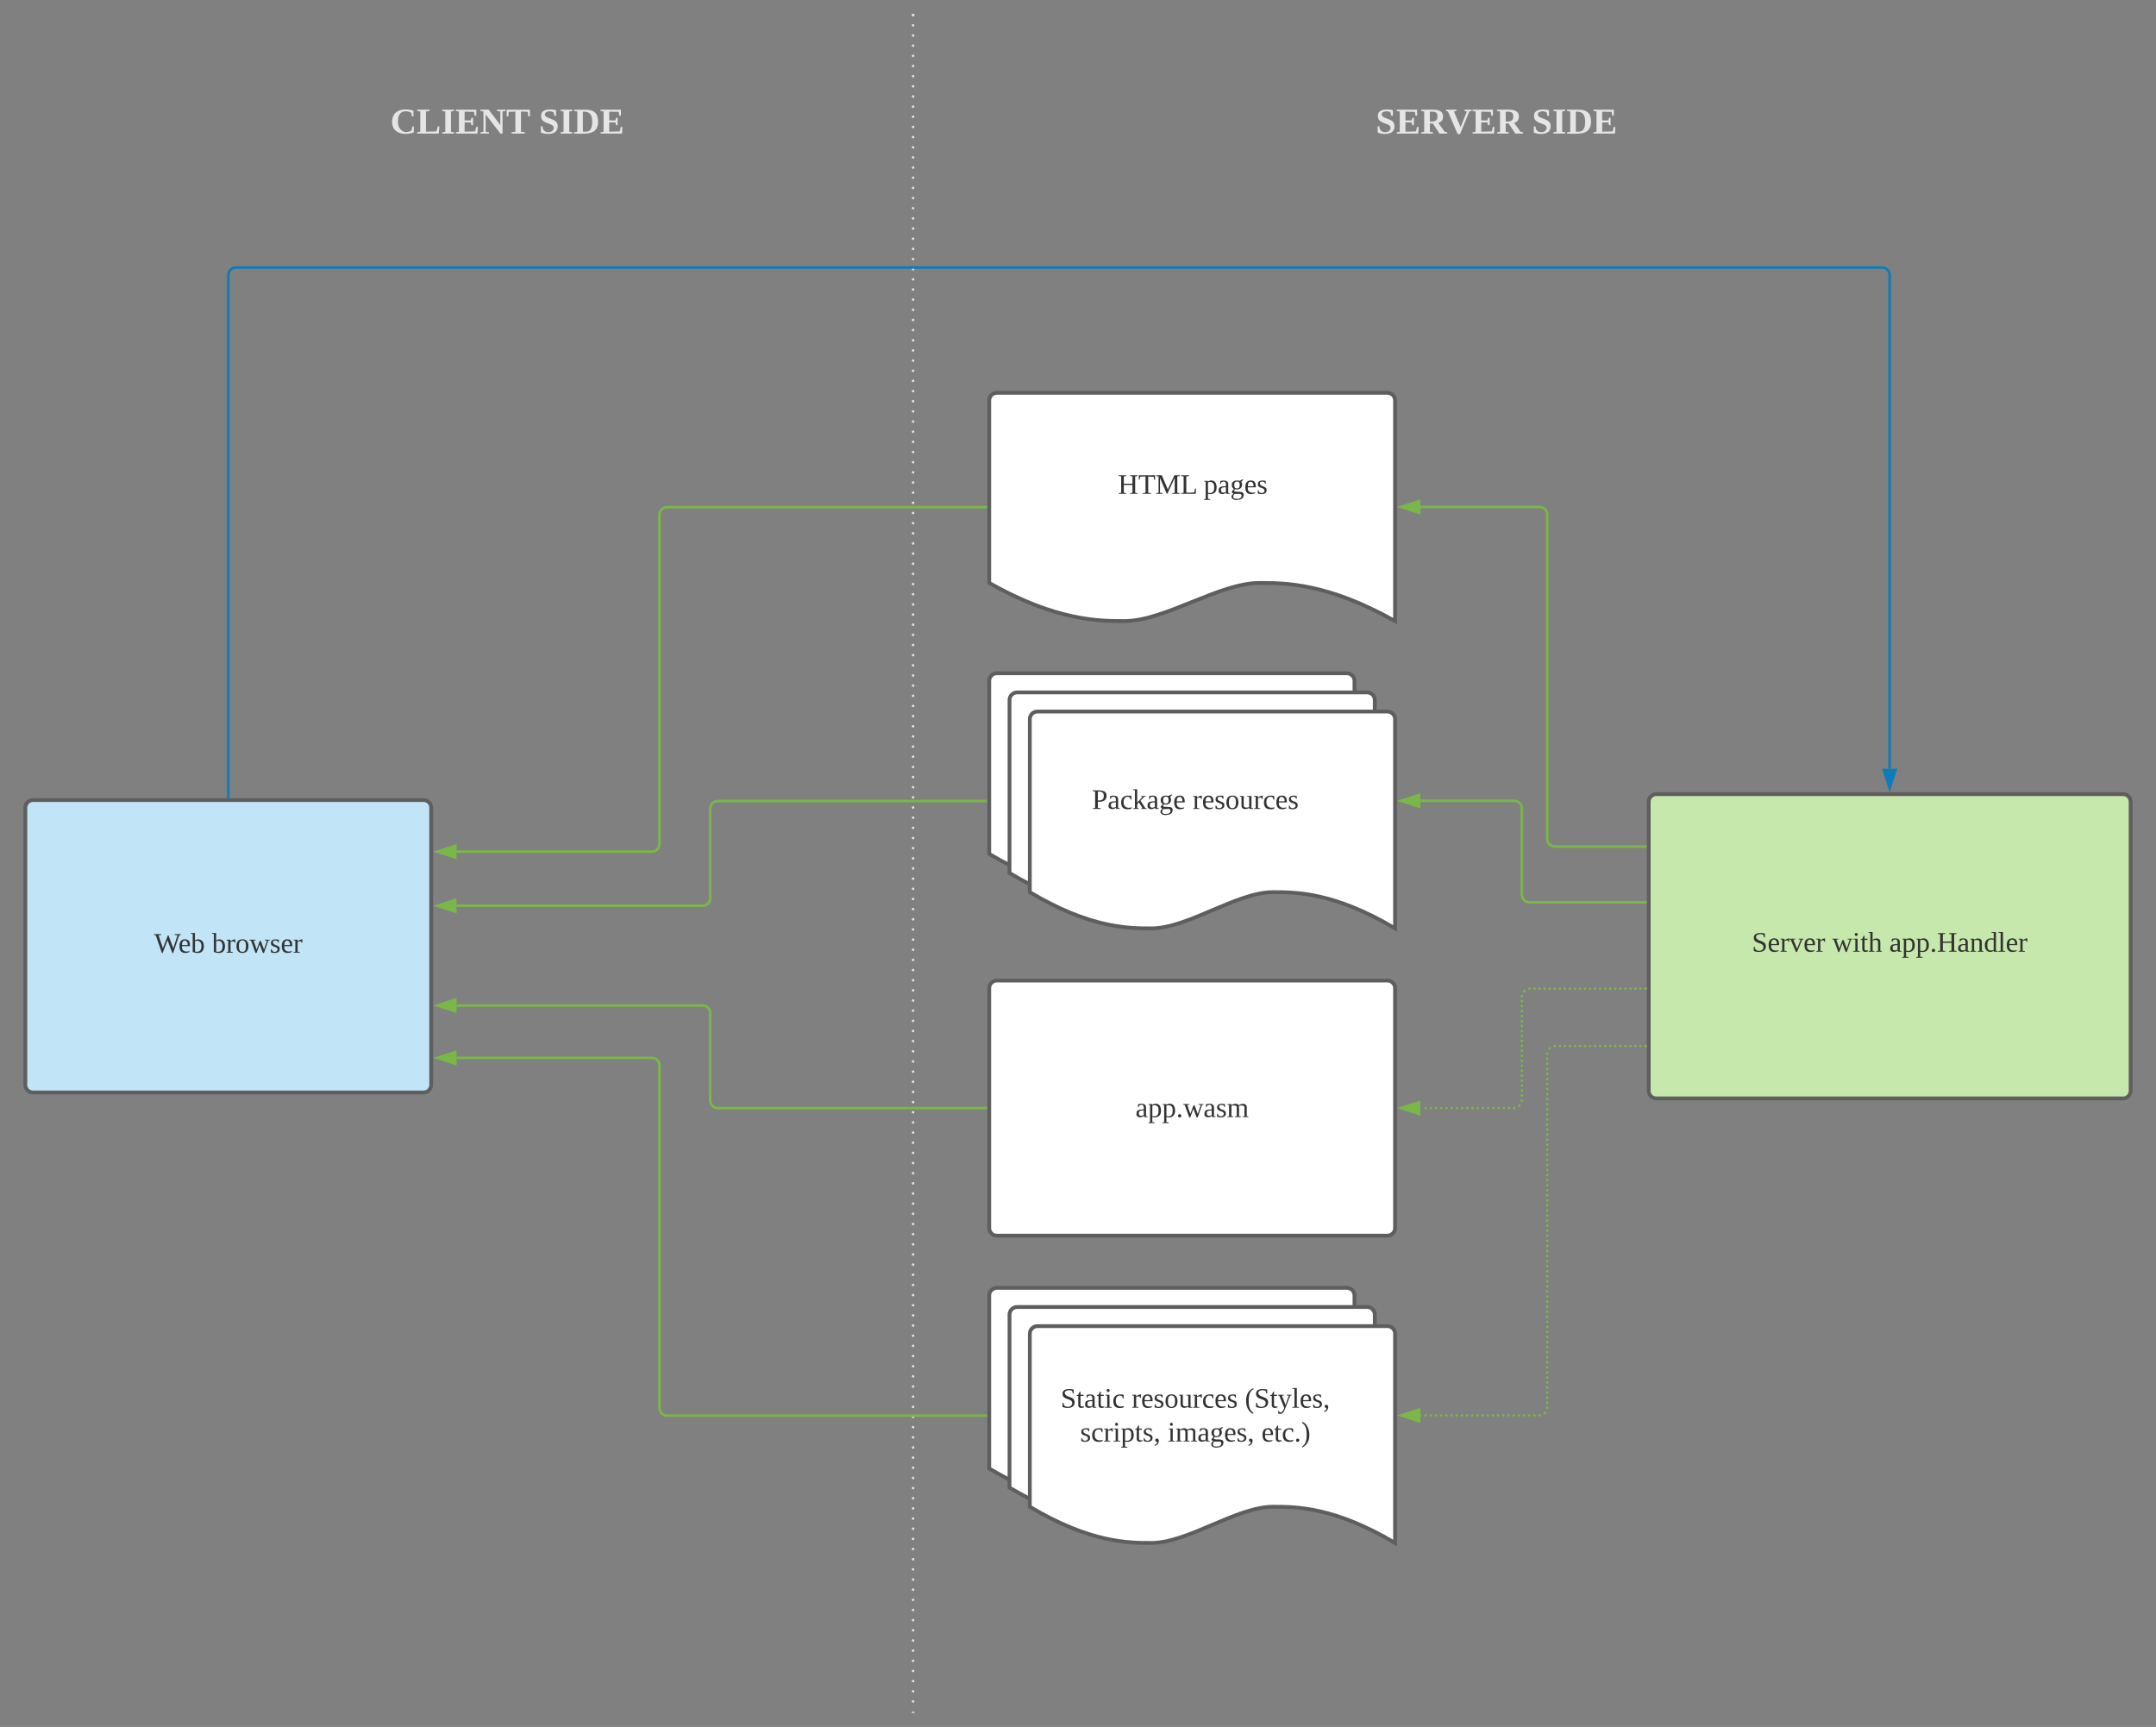 <svg xmlns="http://www.w3.org/2000/svg" xmlns:xlink="http://www.w3.org/1999/xlink" xmlns:lucid="lucid" width="1700" height="1362"><rect width="100%" height="100%" fill="#808080" stroke="none"/><g transform="translate(20 -249)" lucid:page-tab-id="0_0"><path d="M260 326c0-3.3 2.7-6 6-6h228c3.3 0 6 2.7 6 6v48c0 3.3-2.7 6-6 6H266c-3.3 0-6-2.7-6-6z" stroke="#000" stroke-opacity="0" stroke-width="3" fill="#fff" fill-opacity="0"/><use xlink:href="#a" transform="matrix(1,0,0,1,265,325) translate(22.716 29.361)"/><use xlink:href="#b" transform="matrix(1,0,0,1,265,325) translate(139.957 29.361)"/><path d="M1040 326c0-3.3 2.7-6 6-6h228c3.3 0 6 2.7 6 6v48c0 3.3-2.7 6-6 6h-228c-3.3 0-6-2.7-6-6z" stroke="#000" stroke-opacity="0" stroke-width="3" fill="#fff" fill-opacity="0"/><use xlink:href="#c" transform="matrix(1,0,0,1,1045,325) translate(19.787 29.361)"/><use xlink:href="#b" transform="matrix(1,0,0,1,1045,325) translate(142.886 29.361)"/><path d="M760 1028.35c0-3.3 2.7-6 6-6h308c3.3 0 6 2.7 6 6v189.18c0 3.3-2.7 6-6 6H766c-3.3 0-6-2.7-6-6z" stroke="#5e5e5e" stroke-width="3" fill="#fff"/><use xlink:href="#d" transform="matrix(1,0,0,1,772,1034.353) translate(103.34 95.653)"/><path d="M760 786c0-3.3 2.7-6 6-6h276c3.3 0 6 2.7 6 6v165c-48.1-28.56-78.05-28.56-96.2-28.56-28.8 0-67.1 28.56-95.9 28.56-17.85 0-48.1 0-95.9-28.56z" stroke="#5e5e5e" stroke-width="3" fill="#fff"/><path d="M776 801.1c0-3.33 2.7-6 6-6h276c3.3 0 6 2.67 6 6v165c-48.1-28.57-78.05-28.57-96.2-28.57-28.8 0-67.1 28.56-95.9 28.56-17.85 0-48.1 0-95.9-28.57z" stroke="#5e5e5e" stroke-width="3" fill="#fff"/><path d="M792 816.18c0-3.32 2.7-6 6-6h276c3.3 0 6 2.68 6 6v165c-48.1-28.56-78.05-28.56-96.2-28.56-28.8 0-67.1 28.56-95.9 28.56-17.85 0-48.1 0-95.9-28.56z" stroke="#5e5e5e" stroke-width="3" fill="#fff"/><use xlink:href="#e" transform="matrix(1,0,0,1,797,815.176) translate(43.988 71.809)"/><use xlink:href="#f" transform="matrix(1,0,0,1,797,815.176) translate(123.37 71.809)"/><path d="M0 886c0-3.3 2.7-6 6-6h308c3.3 0 6 2.7 6 6v218.6c0 3.3-2.7 6-6 6H6c-3.3 0-6-2.7-6-6z" stroke="#5e5e5e" stroke-width="3" fill="#c1e4f7"/><use xlink:href="#g" transform="matrix(1,0,0,1,12,892) translate(89.512 108.34)"/><use xlink:href="#h" transform="matrix(1,0,0,1,12,892) translate(135.13 108.34)"/><path d="M1280 881.3c0-3.32 2.7-6 6-6h368c3.3 0 6 2.68 6 6v228c0 3.3-2.7 6-6 6h-368c-3.3 0-6-2.7-6-6z" stroke="#5e5e5e" stroke-width="3" fill="#c7e8ac"/><use xlink:href="#i" transform="matrix(1,0,0,1,1292,887.294) translate(69.358 112.278)"/><use xlink:href="#j" transform="matrix(1,0,0,1,1292,887.294) translate(132.691 112.278)"/><use xlink:href="#k" transform="matrix(1,0,0,1,1292,887.294) translate(177.691 112.278)"/><path d="M701 261c0 .55-.45 1-1 1s-1-.45-1-1 .45-1 1-1 1 .45 1 1zm0 8c0 .56-.45 1-1 1s-1-.44-1-1c0-.54.45-1 1-1s1 .46 1 1zm0 8.02c0 .56-.45 1-1 1s-1-.44-1-1c0-.55.45-1 1-1s1 .45 1 1zm0 8.02c0 .55-.45 1-1 1s-1-.45-1-1c0-.56.45-1 1-1s1 .44 1 1zm0 8c0 .56-.45 1-1 1s-1-.44-1-1c0-.54.45-1 1-1s1 .46 1 1zm0 8.02c0 .55-.45 1-1 1s-1-.45-1-1 .45-1 1-1 1 .45 1 1zm0 8c0 .56-.45 1-1 1s-1-.44-1-1c0-.54.45-1 1-1s1 .46 1 1zm0 8.02c0 .56-.45 1-1 1s-1-.44-1-1c0-.55.45-1 1-1s1 .45 1 1zm0 8.02c0 .55-.45 1-1 1s-1-.45-1-1c0-.56.45-1 1-1s1 .44 1 1zm0 8c0 .56-.45 1-1 1s-1-.44-1-1c0-.54.45-1 1-1s1 .46 1 1zm0 8.02c0 .55-.45 1-1 1s-1-.45-1-1 .45-1 1-1 1 .45 1 1zm0 8c0 .56-.45 1-1 1s-1-.44-1-1c0-.54.45-1 1-1s1 .46 1 1zm0 8.02c0 .56-.45 1-1 1s-1-.44-1-1c0-.55.45-1 1-1s1 .45 1 1zm0 8.02c0 .55-.45 1-1 1s-1-.45-1-1c0-.56.45-1 1-1s1 .44 1 1zm0 8c0 .56-.45 1-1 1s-1-.44-1-1c0-.54.45-1 1-1s1 .46 1 1zm0 8.02c0 .55-.45 1-1 1s-1-.45-1-1 .45-1 1-1 1 .45 1 1zm0 8c0 .56-.45 1-1 1s-1-.44-1-1c0-.54.45-1 1-1s1 .46 1 1zm0 8.02c0 .56-.45 1-1 1s-1-.44-1-1c0-.55.45-1 1-1s1 .45 1 1zm0 8.02c0 .55-.45 1-1 1s-1-.45-1-1c0-.56.45-1 1-1s1 .44 1 1zm0 8c0 .56-.45 1-1 1s-1-.44-1-1c0-.54.45-1 1-1s1 .46 1 1zm0 8.02c0 .55-.45 1-1 1s-1-.45-1-1 .45-1 1-1 1 .45 1 1zm0 8c0 .56-.45 1-1 1s-1-.44-1-1c0-.54.45-1 1-1s1 .46 1 1zm0 8.02c0 .56-.45 1-1 1s-1-.44-1-1c0-.55.45-1 1-1s1 .45 1 1zm0 8.02c0 .55-.45 1-1 1s-1-.45-1-1c0-.56.45-1 1-1s1 .44 1 1zm0 8c0 .56-.45 1-1 1s-1-.44-1-1c0-.54.45-1 1-1s1 .46 1 1zm0 8.02c0 .55-.45 1-1 1s-1-.45-1-1 .45-1 1-1 1 .45 1 1zm0 8c0 .56-.45 1-1 1s-1-.44-1-1c0-.54.45-1 1-1s1 .46 1 1zm0 8.02c0 .56-.45 1-1 1s-1-.44-1-1c0-.55.45-1 1-1s1 .45 1 1zm0 8.02c0 .55-.45 1-1 1s-1-.45-1-1c0-.56.45-1 1-1s1 .44 1 1zm0 8c0 .56-.45 1-1 1s-1-.44-1-1c0-.54.45-1 1-1s1 .46 1 1zm0 8.02c0 .55-.45 1-1 1s-1-.45-1-1 .45-1 1-1 1 .45 1 1zm0 8c0 .56-.45 1-1 1s-1-.44-1-1c0-.54.45-1 1-1s1 .46 1 1zm0 8.02c0 .56-.45 1-1 1s-1-.44-1-1c0-.55.45-1 1-1s1 .45 1 1zm0 8.02c0 .55-.45 1-1 1s-1-.45-1-1c0-.56.45-1 1-1s1 .44 1 1zm0 8c0 .56-.45 1-1 1s-1-.44-1-1c0-.55.45-1 1-1s1 .45 1 1zm0 8.02c0 .55-.45 1-1 1s-1-.45-1-1 .45-1 1-1 1 .45 1 1zm0 8c0 .56-.45 1-1 1s-1-.44-1-1c0-.54.45-1 1-1s1 .46 1 1zm0 8.02c0 .56-.45 1-1 1s-1-.44-1-1c0-.55.45-1 1-1s1 .45 1 1zm0 8.02c0 .55-.45 1-1 1s-1-.45-1-1c0-.56.45-1 1-1s1 .44 1 1zm0 8c0 .56-.45 1-1 1s-1-.44-1-1c0-.55.45-1 1-1s1 .45 1 1zm0 8.02c0 .55-.45 1-1 1s-1-.45-1-1 .45-1 1-1 1 .45 1 1zm0 8c0 .56-.45 1-1 1s-1-.44-1-1c0-.54.45-1 1-1s1 .46 1 1zm0 8.02c0 .56-.45 1-1 1s-1-.44-1-1c0-.55.45-1 1-1s1 .45 1 1zm0 8c0 .57-.45 1-1 1s-1-.43-1-1c0-.54.45-1 1-1s1 .46 1 1zm0 8.03c0 .55-.45 1-1 1s-1-.45-1-1c0-.56.45-1 1-1s1 .44 1 1zm0 8c0 .56-.45 1-1 1s-1-.44-1-1c0-.54.45-1 1-1s1 .46 1 1zm0 8.02c0 .55-.45 1-1 1s-1-.45-1-1 .45-1 1-1 1 .45 1 1zm0 8c0 .57-.45 1-1 1s-1-.43-1-1c0-.54.45-1 1-1s1 .46 1 1zm0 8.02c0 .56-.45 1-1 1s-1-.44-1-1c0-.55.45-1 1-1s1 .45 1 1zm0 8.02c0 .54-.45 1-1 1s-1-.46-1-1c0-.57.45-1 1-1s1 .43 1 1zm0 8c0 .55-.45 1-1 1s-1-.45-1-1 .45-1 1-1 1 .45 1 1zm0 8c0 .56-.45 1-1 1s-1-.44-1-1c0-.54.45-1 1-1s1 .46 1 1zm0 8.02c0 .56-.45 1-1 1s-1-.44-1-1c0-.55.45-1 1-1s1 .45 1 1zm0 8c0 .57-.45 1-1 1s-1-.43-1-1c0-.54.45-1 1-1s1 .46 1 1zm0 8.03c0 .55-.45 1-1 1s-1-.45-1-1c0-.56.45-1 1-1s1 .44 1 1zm0 8c0 .56-.45 1-1 1s-1-.44-1-1c0-.54.45-1 1-1s1 .46 1 1zm0 8.02c0 .55-.45 1-1 1s-1-.45-1-1 .45-1 1-1 1 .45 1 1zm0 8c0 .56-.45 1-1 1s-1-.44-1-1c0-.54.45-1 1-1s1 .46 1 1zm0 8.02c0 .55-.45 1-1 1s-1-.45-1-1c0-.56.45-1 1-1s1 .44 1 1zm0 8c0 .56-.45 1-1 1s-1-.44-1-1c0-.55.45-1 1-1s1 .45 1 1zm0 8.02c0 .55-.45 1-1 1s-1-.45-1-1 .45-1 1-1 1 .45 1 1zm0 8c0 .56-.45 1-1 1s-1-.44-1-1c0-.54.45-1 1-1s1 .46 1 1zm0 8.02c0 .55-.45 1-1 1s-1-.45-1-1 .45-1 1-1 1 .45 1 1zm0 8c0 .57-.45 1-1 1s-1-.43-1-1c0-.54.45-1 1-1s1 .46 1 1zm0 8.03c0 .55-.45 1-1 1s-1-.45-1-1c0-.56.45-1 1-1s1 .44 1 1zm0 8c0 .56-.45 1-1 1s-1-.44-1-1c0-.54.45-1 1-1s1 .46 1 1zm0 8.02c0 .54-.45 1-1 1s-1-.46-1-1c0-.56.45-1 1-1s1 .44 1 1zm0 8c0 .55-.45 1-1 1s-1-.45-1-1 .45-1 1-1 1 .45 1 1zm0 8c0 .57-.45 1-1 1s-1-.43-1-1c0-.54.45-1 1-1s1 .46 1 1zm0 8.03c0 .55-.45 1-1 1s-1-.45-1-1c0-.56.45-1 1-1s1 .44 1 1zm0 8c0 .56-.45 1-1 1s-1-.44-1-1c0-.54.45-1 1-1s1 .46 1 1zm0 8.02c0 .55-.45 1-1 1s-1-.45-1-1 .45-1 1-1 1 .45 1 1zm0 8c0 .56-.45 1-1 1s-1-.44-1-1c0-.54.45-1 1-1s1 .46 1 1zm0 8.02c0 .56-.45 1-1 1s-1-.44-1-1c0-.55.45-1 1-1s1 .45 1 1zm0 8.02c0 .54-.45 1-1 1s-1-.46-1-1c0-.57.45-1 1-1s1 .43 1 1zm0 8c0 .55-.45 1-1 1s-1-.45-1-1 .45-1 1-1 1 .45 1 1zm0 8c0 .56-.45 1-1 1s-1-.44-1-1c0-.54.45-1 1-1s1 .46 1 1zm0 8.02c0 .55-.45 1-1 1s-1-.45-1-1 .45-1 1-1 1 .45 1 1zm0 8c0 .57-.45 1-1 1s-1-.43-1-1c0-.54.45-1 1-1s1 .46 1 1zm0 8.03c0 .55-.45 1-1 1s-1-.45-1-1c0-.56.45-1 1-1s1 .44 1 1zm0 8c0 .56-.45 1-1 1s-1-.44-1-1c0-.54.45-1 1-1s1 .46 1 1zm0 8.02c0 .55-.45 1-1 1s-1-.45-1-1 .45-1 1-1 1 .45 1 1zm0 8c0 .56-.45 1-1 1s-1-.44-1-1c0-.54.45-1 1-1s1 .46 1 1zm0 8.02c0 .55-.45 1-1 1s-1-.45-1-1c0-.56.45-1 1-1s1 .44 1 1zm0 8c0 .56-.45 1-1 1s-1-.44-1-1c0-.55.45-1 1-1s1 .45 1 1zm0 8.02c0 .55-.45 1-1 1s-1-.45-1-1 .45-1 1-1 1 .45 1 1zm0 8c0 .56-.45 1-1 1s-1-.44-1-1c0-.54.45-1 1-1s1 .46 1 1zm0 8.02c0 .55-.45 1-1 1s-1-.45-1-1 .45-1 1-1 1 .45 1 1zm0 8c0 .57-.45 1-1 1s-1-.43-1-1c0-.54.45-1 1-1s1 .46 1 1zm0 8.03c0 .55-.45 1-1 1s-1-.45-1-1c0-.56.45-1 1-1s1 .44 1 1zm0 8c0 .56-.45 1-1 1s-1-.44-1-1c0-.54.45-1 1-1s1 .46 1 1zm0 8.02c0 .54-.45 1-1 1s-1-.46-1-1c0-.56.45-1 1-1s1 .44 1 1zm0 8c0 .55-.45 1-1 1s-1-.45-1-1 .45-1 1-1 1 .45 1 1zm0 8c0 .57-.45 1-1 1s-1-.43-1-1c0-.54.45-1 1-1s1 .46 1 1zm0 8.03c0 .55-.45 1-1 1s-1-.45-1-1c0-.56.45-1 1-1s1 .44 1 1zm0 8c0 .56-.45 1-1 1s-1-.44-1-1c0-.54.45-1 1-1s1 .46 1 1zm0 8.02c0 .55-.45 1-1 1s-1-.45-1-1 .45-1 1-1 1 .45 1 1zm0 8c0 .56-.45 1-1 1s-1-.44-1-1c0-.54.45-1 1-1s1 .46 1 1zm0 8.02c0 .56-.45 1-1 1s-1-.44-1-1c0-.55.45-1 1-1s1 .45 1 1zm0 8.02c0 .54-.45 1-1 1s-1-.46-1-1c0-.57.45-1 1-1s1 .43 1 1zm0 8c0 .55-.45 1-1 1s-1-.45-1-1 .45-1 1-1 1 .45 1 1zm0 8c0 .56-.45 1-1 1s-1-.44-1-1c0-.54.45-1 1-1s1 .46 1 1zm0 8.02c0 .55-.45 1-1 1s-1-.45-1-1 .45-1 1-1 1 .45 1 1zm0 8c0 .57-.45 1-1 1s-1-.43-1-1c0-.54.45-1 1-1s1 .46 1 1zm0 8.03c0 .55-.45 1-1 1s-1-.45-1-1c0-.56.45-1 1-1s1 .44 1 1zm0 8c0 .56-.45 1-1 1s-1-.44-1-1c0-.54.45-1 1-1s1 .46 1 1zm0 8.02c0 .55-.45 1-1 1s-1-.45-1-1 .45-1 1-1 1 .45 1 1zm0 8c0 .56-.45 1-1 1s-1-.44-1-1c0-.54.45-1 1-1s1 .46 1 1zm0 8.02c0 .55-.45 1-1 1s-1-.45-1-1c0-.56.45-1 1-1s1 .44 1 1zm0 8c0 .56-.45 1-1 1s-1-.44-1-1c0-.55.45-1 1-1s1 .45 1 1zm0 8.02c0 .55-.45 1-1 1s-1-.45-1-1 .45-1 1-1 1 .45 1 1zm0 8c0 .56-.45 1-1 1s-1-.44-1-1c0-.54.45-1 1-1s1 .46 1 1zm0 8.02c0 .55-.45 1-1 1s-1-.45-1-1 .45-1 1-1 1 .45 1 1zm0 8c0 .57-.45 1-1 1s-1-.43-1-1c0-.54.45-1 1-1s1 .46 1 1zm0 8.03c0 .55-.45 1-1 1s-1-.45-1-1c0-.56.45-1 1-1s1 .44 1 1zm0 8c0 .56-.45 1-1 1s-1-.44-1-1c0-.55.45-1 1-1s1 .45 1 1zm0 8.02c0 .54-.45 1-1 1s-1-.46-1-1c0-.56.45-1 1-1s1 .44 1 1zm0 8c0 .55-.45 1-1 1s-1-.45-1-1 .45-1 1-1 1 .45 1 1zm0 8c0 .57-.45 1-1 1s-1-.43-1-1c0-.54.45-1 1-1s1 .46 1 1zm0 8.03c0 .55-.45 1-1 1s-1-.45-1-1c0-.56.45-1 1-1s1 .44 1 1zm0 8c0 .56-.45 1-1 1s-1-.44-1-1c0-.55.45-1 1-1s1 .45 1 1zm0 8.02c0 .55-.45 1-1 1s-1-.45-1-1 .45-1 1-1 1 .45 1 1zm0 8c0 .56-.45 1-1 1s-1-.44-1-1c0-.54.45-1 1-1s1 .46 1 1zm0 8.02c0 .56-.45 1-1 1s-1-.44-1-1c0-.55.45-1 1-1s1 .45 1 1zm0 8.02c0 .54-.45 1-1 1s-1-.46-1-1c0-.57.45-1 1-1s1 .43 1 1zm0 8c0 .55-.45 1-1 1s-1-.45-1-1c0-.56.45-1 1-1s1 .44 1 1zm0 8c0 .56-.45 1-1 1s-1-.44-1-1c0-.54.45-1 1-1s1 .46 1 1zm0 8.02c0 .55-.45 1-1 1s-1-.45-1-1 .45-1 1-1 1 .45 1 1zm0 8c0 .57-.45 1-1 1s-1-.43-1-1c0-.54.45-1 1-1s1 .46 1 1zm0 8.02c0 .56-.45 1-1 1s-1-.44-1-1c0-.55.45-1 1-1s1 .45 1 1zm0 8.02c0 .55-.45 1-1 1s-1-.45-1-1c0-.56.45-1 1-1s1 .44 1 1zm0 8c0 .56-.45 1-1 1s-1-.44-1-1c0-.54.45-1 1-1s1 .46 1 1zm0 8.02c0 .55-.45 1-1 1s-1-.45-1-1 .45-1 1-1 1 .45 1 1zm0 8c0 .57-.45 1-1 1s-1-.43-1-1c0-.54.45-1 1-1s1 .46 1 1zm0 8.02c0 .56-.45 1-1 1s-1-.44-1-1c0-.55.45-1 1-1s1 .45 1 1zm0 8.02c0 .55-.45 1-1 1s-1-.45-1-1c0-.56.45-1 1-1s1 .44 1 1zm0 8c0 .56-.45 1-1 1s-1-.44-1-1c0-.54.45-1 1-1s1 .46 1 1zm0 8.02c0 .55-.45 1-1 1s-1-.45-1-1 .45-1 1-1 1 .45 1 1zm0 8c0 .56-.45 1-1 1s-1-.44-1-1c0-.54.45-1 1-1s1 .46 1 1zm0 8.02c0 .56-.45 1-1 1s-1-.44-1-1c0-.55.45-1 1-1s1 .45 1 1zm0 8.02c0 .55-.45 1-1 1s-1-.45-1-1c0-.56.45-1 1-1s1 .44 1 1zm0 8c0 .56-.45 1-1 1s-1-.44-1-1c0-.54.45-1 1-1s1 .46 1 1zm0 8.02c0 .55-.45 1-1 1s-1-.45-1-1 .45-1 1-1 1 .45 1 1zm0 8c0 .56-.45 1-1 1s-1-.44-1-1c0-.54.45-1 1-1s1 .46 1 1zm0 8.02c0 .56-.45 1-1 1s-1-.44-1-1c0-.55.45-1 1-1s1 .45 1 1zm0 8.02c0 .55-.45 1-1 1s-1-.45-1-1c0-.56.45-1 1-1s1 .44 1 1zm0 8c0 .56-.45 1-1 1s-1-.44-1-1c0-.54.45-1 1-1s1 .46 1 1zm0 8.02c0 .55-.45 1-1 1s-1-.45-1-1 .45-1 1-1 1 .45 1 1zm0 8c0 .56-.45 1-1 1s-1-.44-1-1c0-.54.45-1 1-1s1 .46 1 1zm0 8.02c0 .56-.45 1-1 1s-1-.44-1-1c0-.55.45-1 1-1s1 .45 1 1zm0 8.02c0 .55-.45 1-1 1s-1-.45-1-1c0-.56.45-1 1-1s1 .44 1 1zm0 8c0 .56-.45 1-1 1s-1-.44-1-1c0-.54.45-1 1-1s1 .46 1 1zm0 8.02c0 .55-.45 1-1 1s-1-.45-1-1 .45-1 1-1 1 .45 1 1zm0 8c0 .56-.45 1-1 1s-1-.44-1-1c0-.54.45-1 1-1s1 .46 1 1zm0 8.02c0 .56-.45 1-1 1s-1-.44-1-1c0-.55.45-1 1-1s1 .45 1 1zm0 8.02c0 .55-.45 1-1 1s-1-.45-1-1c0-.56.45-1 1-1s1 .44 1 1zm0 8c0 .56-.45 1-1 1s-1-.44-1-1c0-.54.45-1 1-1s1 .46 1 1zm0 8.02c0 .55-.45 1-1 1s-1-.45-1-1 .45-1 1-1 1 .45 1 1zm0 8c0 .56-.45 1-1 1s-1-.44-1-1c0-.54.45-1 1-1s1 .46 1 1zm0 8.02c0 .56-.45 1-1 1s-1-.44-1-1c0-.55.45-1 1-1s1 .45 1 1zm0 8.02c0 .55-.45 1-1 1s-1-.45-1-1c0-.56.45-1 1-1s1 .44 1 1zm0 8c0 .56-.45 1-1 1s-1-.44-1-1c0-.54.45-1 1-1s1 .46 1 1zm0 8.02c0 .55-.45 1-1 1s-1-.45-1-1 .45-1 1-1 1 .45 1 1zm0 8c0 .56-.45 1-1 1s-1-.44-1-1c0-.54.45-1 1-1s1 .46 1 1zm0 8.02c0 .56-.45 1-1 1s-1-.44-1-1c0-.55.45-1 1-1s1 .45 1 1zm0 8.02c0 .55-.45 1-1 1s-1-.45-1-1c0-.56.45-1 1-1s1 .44 1 1zm0 8c0 .56-.45 1-1 1s-1-.44-1-1c0-.54.45-1 1-1s1 .46 1 1z" fill="#e5e5e5"/><path d="M700 261.03V260M700 1598.97v1.03" stroke="#e5e5e5" stroke-width="2" fill="none"/><path d="M760 564.82c0-3.3 2.7-6 6-6h308c3.3 0 6 2.7 6 6v174c-53.44-30.06-86.72-30.06-106.88-30.06-32 0-74.56 30.06-106.56 30.06-19.84 0-53.44 0-106.56-30.06z" stroke="#5e5e5e" stroke-width="3" fill="#fff"/><use xlink:href="#l" transform="matrix(1,0,0,1,765,563.824) translate(96.488 74.653)"/><use xlink:href="#m" transform="matrix(1,0,0,1,765,563.824) translate(164.019 74.653)"/><path d="M160 877.5V466c0-3.3 2.7-6 6-6h1298c3.3 0 6 2.7 6 6v389.3" stroke="#0c7cba" stroke-width="2" fill="none"/><path d="M161 878.5h-2v-1.03h2z" fill="#0c7cba"/><path d="M1470 870.56l-4.64-14.27h9.28z" stroke="#0c7cba" stroke-width="2" fill="#0c7cba"/><path d="M760 1270.7c0-3.3 2.7-6 6-6h276c3.3 0 6 2.7 6 6v165c-48.1-28.55-78.05-28.55-96.2-28.55-28.8 0-67.1 28.56-95.9 28.56-17.85 0-48.1 0-95.9-28.55z" stroke="#5e5e5e" stroke-width="3" fill="#fff"/><path d="M776 1285.8c0-3.32 2.7-6 6-6h276c3.3 0 6 2.68 6 6v165c-48.1-28.56-78.05-28.56-96.2-28.56-28.8 0-67.1 28.55-95.9 28.55-17.85 0-48.1 0-95.9-28.56z" stroke="#5e5e5e" stroke-width="3" fill="#fff"/><path d="M792 1300.88c0-3.3 2.7-6 6-6h276c3.3 0 6 2.7 6 6v165c-48.1-28.55-78.05-28.55-96.2-28.55-28.8 0-67.1 28.55-95.9 28.55-17.85 0-48.1 0-95.9-28.55z" stroke="#5e5e5e" stroke-width="3" fill="#fff"/><use xlink:href="#n" transform="matrix(1,0,0,1,797,1299.882) translate(19.296 59.34)"/><use xlink:href="#o" transform="matrix(1,0,0,1,797,1299.882) translate(75.346 59.34)"/><use xlink:href="#p" transform="matrix(1,0,0,1,797,1299.882) translate(164.543 59.34)"/><use xlink:href="#q" transform="matrix(1,0,0,1,797,1299.882) translate(34.667 86.007)"/><use xlink:href="#r" transform="matrix(1,0,0,1,797,1299.882) translate(103.679 86.007)"/><use xlink:href="#s" transform="matrix(1,0,0,1,797,1299.882) translate(177.63 86.007)"/><path d="M757.5 880.75H546c-3.3 0-6 2.7-6 6v70.58c0 3.32-2.7 6-6 6H340" stroke="#7ab648" stroke-width="2" fill="none"/><path d="M758.5 881.75h-1.03v-2h1.03z" fill="#7ab648"/><path d="M324.74 963.33L339 958.7v9.27z" stroke="#7ab648" stroke-width="2" fill="#7ab648"/><path d="M757.5 648.98H506c-3.3 0-6 2.7-6 6v259.7c0 3.3-2.7 6-6 6H340" stroke="#7ab648" stroke-width="2" fill="none"/><path d="M758.5 649.98h-1.03v-2h1.03z" fill="#7ab648"/><path d="M324.74 920.67l14.26-4.64v9.27z" stroke="#7ab648" stroke-width="2" fill="#7ab648"/><path d="M757.5 1122.94H546c-3.3 0-6-2.7-6-6V1048c0-3.3-2.7-6-6-6H340" stroke="#7ab648" stroke-width="2" fill="none"/><path d="M758.5 1123.94h-1.03v-2h1.03z" fill="#7ab648"/><path d="M324.74 1042l14.26-4.64v9.28z" stroke="#7ab648" stroke-width="2" fill="#7ab648"/><path d="M757.5 1365.46H506c-3.3 0-6-2.7-6-6v-270.13c0-3.3-2.7-6-6-6H340" stroke="#7ab648" stroke-width="2" fill="none"/><path d="M758.5 1366.46h-1.03v-2h1.03z" fill="#7ab648"/><path d="M324.74 1083.33l14.26-4.63v9.27z" stroke="#7ab648" stroke-width="2" fill="#7ab648"/><path d="M1278.5 1028.67c0 .55-.45 1-1 1s-1-.45-1-1c0-.56.45-1 1-1s1 .44 1 1zm-3.98 0c0 .55-.45 1-1 1s-1-.45-1-1c0-.56.45-1 1-1s1 .44 1 1zm-3.98 0c0 .55-.44 1-1 1-.55 0-1-.45-1-1 0-.56.45-1 1-1 .56 0 1 .44 1 1zm-3.97 0c0 .55-.45 1-1 1-.56 0-1-.45-1-1 0-.56.44-1 1-1 .55 0 1 .44 1 1zm-3.98 0c0 .55-.46 1-1 1-.57 0-1-.45-1-1 0-.56.43-1 1-1 .54 0 1 .44 1 1zm-4 0c0 .55-.44 1-1 1-.54 0-1-.45-1-1 0-.56.46-1 1-1 .56 0 1 .44 1 1zm-3.97 0c0 .55-.45 1-1 1s-1-.45-1-1c0-.56.45-1 1-1s1 .44 1 1zm-3.98 0c0 .55-.45 1-1 1s-1-.45-1-1c0-.56.45-1 1-1s1 .44 1 1zm-3.98 0c0 .55-.44 1-1 1-.55 0-1-.45-1-1 0-.56.45-1 1-1 .56 0 1 .44 1 1zm-3.97 0c0 .55-.45 1-1 1-.56 0-1-.45-1-1 0-.56.44-1 1-1 .55 0 1 .44 1 1zm-3.98 0c0 .55-.45 1-1 1s-1-.45-1-1c0-.56.45-1 1-1s1 .44 1 1zm-3.98 0c0 .55-.45 1-1 1s-1-.45-1-1c0-.56.45-1 1-1s1 .44 1 1zm-3.98 0c0 .55-.45 1-1 1s-1-.45-1-1c0-.56.45-1 1-1s1 .44 1 1zm-3.98 0c0 .55-.45 1-1 1s-1-.45-1-1c0-.56.45-1 1-1s1 .44 1 1zm-3.98 0c0 .55-.44 1-1 1-.55 0-1-.45-1-1 0-.56.45-1 1-1 .56 0 1 .44 1 1zm-3.97 0c0 .55-.45 1-1 1-.56 0-1-.45-1-1 0-.56.44-1 1-1 .55 0 1 .44 1 1zm-3.98 0c0 .55-.45 1-1 1s-1-.45-1-1c0-.56.45-1 1-1s1 .44 1 1zm-3.98 0c0 .55-.45 1-1 1s-1-.45-1-1c0-.56.45-1 1-1s1 .44 1 1zm-3.98 0c0 .55-.46 1-1 1-.56 0-1-.45-1-1 0-.56.44-1 1-1 .54 0 1 .44 1 1zm-4 0c0 .55-.43 1-1 1-.54 0-1-.45-1-1 0-.56.46-1 1-1 .57 0 1 .44 1 1zm-3.97 0c0 .55-.44 1-1 1-.55 0-1-.45-1-1 0-.56.45-1 1-1 .56 0 1 .44 1 1zm-3.97 0c0 .55-.45 1-1 1-.56 0-1-.45-1-1 0-.56.44-1 1-1 .55 0 1 .44 1 1zm-3.98 0c0 .55-.45 1-1 1s-1-.45-1-1c0-.56.45-1 1-1s1 .44 1 1zm-3.98 0c0 .55-.45 1-1 1s-1-.45-1-1c0-.56.45-1 1-1s1 .44 1 1zm-4.1 1.9c0 .54-.45 1-1 1-.56 0-1-.46-1-1 0-.56.44-1 1-1 .55 0 1 .44 1 1zm-1.9 4.1c0 .55-.45 1-1 1s-1-.45-1-1c0-.56.45-1 1-1s1 .44 1 1zm0 3.9c0 .57-.45 1-1 1s-1-.43-1-1c0-.54.45-1 1-1s1 .46 1 1zm0 3.93c0 .55-.45 1-1 1s-1-.45-1-1 .45-1 1-1 1 .45 1 1zm0 3.92c0 .55-.45 1-1 1s-1-.45-1-1 .45-1 1-1 1 .45 1 1zm0 3.92c0 .55-.45 1-1 1s-1-.45-1-1 .45-1 1-1 1 .45 1 1zm0 3.92c0 .55-.45 1-1 1s-1-.45-1-1c0-.56.45-1 1-1s1 .44 1 1zm0 3.9c0 .57-.45 1-1 1s-1-.43-1-1c0-.54.45-1 1-1s1 .46 1 1zm0 3.93c0 .54-.45 1-1 1s-1-.46-1-1c0-.56.45-1 1-1s1 .44 1 1zm0 3.9c0 .56-.45 1-1 1s-1-.44-1-1c0-.54.45-1 1-1s1 .46 1 1zm0 3.93c0 .55-.45 1-1 1s-1-.45-1-1c0-.56.45-1 1-1s1 .44 1 1zm0 3.92c0 .55-.45 1-1 1s-1-.45-1-1c0-.56.45-1 1-1s1 .44 1 1zm0 3.9c0 .57-.45 1-1 1s-1-.43-1-1c0-.54.45-1 1-1s1 .46 1 1zm0 3.93c0 .55-.45 1-1 1s-1-.45-1-1 .45-1 1-1 1 .45 1 1zm0 3.92c0 .55-.45 1-1 1s-1-.45-1-1 .45-1 1-1 1 .45 1 1zm0 3.92c0 .55-.45 1-1 1s-1-.45-1-1c0-.56.45-1 1-1s1 .44 1 1zm0 3.9c0 .57-.45 1-1 1s-1-.43-1-1c0-.54.45-1 1-1s1 .46 1 1zm0 3.93c0 .55-.45 1-1 1s-1-.45-1-1 .45-1 1-1 1 .45 1 1zm0 3.92c0 .55-.45 1-1 1s-1-.45-1-1 .45-1 1-1 1 .45 1 1zm0 3.92c0 .54-.45 1-1 1s-1-.46-1-1c0-.56.45-1 1-1s1 .44 1 1zm0 3.9c0 .56-.45 1-1 1s-1-.44-1-1c0-.55.45-1 1-1s1 .45 1 1zm0 3.92c0 .56-.45 1-1 1s-1-.44-1-1c0-.55.45-1 1-1s1 .45 1 1zm0 3.92c0 .55-.45 1-1 1s-1-.45-1-1 .45-1 1-1 1 .45 1 1zm-1.9 4.1c0 .56-.44 1-1 1-.55 0-1-.44-1-1 0-.55.45-1 1-1 .56 0 1 .45 1 1zm-4.1 1.9c0 .55-.45 1-1 1s-1-.45-1-1 .45-1 1-1 1 .45 1 1zm-4.1 0c0 .55-.46 1-1 1-.56 0-1-.45-1-1s.44-1 1-1c.54 0 1 .45 1 1zm-4.12 0c0 .55-.45 1-1 1s-1-.45-1-1 .45-1 1-1 1 .45 1 1zm-4.1 0c0 .55-.46 1-1 1-.57 0-1-.45-1-1s.43-1 1-1c.54 0 1 .45 1 1zm-4.12 0c0 .55-.45 1-1 1-.56 0-1-.45-1-1s.44-1 1-1c.55 0 1 .45 1 1zm-4.12 0c0 .55-.44 1-1 1-.55 0-1-.45-1-1s.45-1 1-1c.56 0 1 .45 1 1zm-4.1 0c0 .55-.45 1-1 1-.56 0-1-.45-1-1s.44-1 1-1c.55 0 1 .45 1 1zm-4.12 0c0 .55-.44 1-1 1-.55 0-1-.45-1-1s.45-1 1-1c.56 0 1 .45 1 1zm-4.1 0c0 .55-.46 1-1 1-.56 0-1-.45-1-1s.44-1 1-1c.54 0 1 .45 1 1zm-4.12 0c0 .55-.45 1-1 1s-1-.45-1-1 .45-1 1-1 1 .45 1 1zm-4.1 0c0 .55-.46 1-1 1-.56 0-1-.45-1-1s.44-1 1-1c.54 0 1 .45 1 1zm-4.12 0c0 .55-.45 1-1 1s-1-.45-1-1 .45-1 1-1 1 .45 1 1zm-4.1 0c0 .55-.46 1-1 1-.56 0-1-.45-1-1s.44-1 1-1c.54 0 1 .45 1 1zm-4.12 0c0 .55-.45 1-1 1-.56 0-1-.45-1-1s.44-1 1-1c.55 0 1 .45 1 1zm-4.1 0c0 .55-.46 1-1 1-.57 0-1-.45-1-1s.43-1 1-1c.54 0 1 .45 1 1zm-4.13 0c0 .55-.44 1-1 1-.55 0-1-.45-1-1s.45-1 1-1c.56 0 1 .45 1 1zm-4.1 0c0 .55-.45 1-1 1-.56 0-1-.45-1-1s.44-1 1-1c.55 0 1 .45 1 1zm-4.12 0c0 .55-.43 1-1 1-.54 0-1-.45-1-1s.46-1 1-1c.57 0 1 .45 1 1z" fill="#7ab648"/><path d="M1278.5 1029.67h-1.03v-2h1.03z" fill="#7ab648"/><path d="M1084.74 1122.94l14.26-4.63v9.28z" stroke="#7ab648" stroke-width="2" fill="#7ab648"/><path d="M1277.5 960.67H1186c-3.3 0-6-2.7-6-6V886.6c0-3.33-2.7-6-6-6h-74" stroke="#7ab648" stroke-width="2" fill="none"/><path d="M1278.5 961.67h-1.03v-2h1.03z" fill="#7ab648"/><path d="M1084.74 880.6l14.26-4.65v9.27z" stroke="#7ab648" stroke-width="2" fill="#7ab648"/><path d="M1277.5 916.67H1206c-3.3 0-6-2.7-6-6V654.82c0-3.3-2.7-6-6-6h-94" stroke="#7ab648" stroke-width="2" fill="none"/><path d="M1278.5 917.67h-1.03v-2h1.03z" fill="#7ab648"/><path d="M1084.74 648.82l14.26-4.63v9.26z" stroke="#7ab648" stroke-width="2" fill="#7ab648"/><path d="M1278.5 1074c0 .55-.45 1-1 1s-1-.45-1-1 .45-1 1-1 1 .45 1 1zm-3.97 0c0 .55-.45 1-1 1s-1-.45-1-1 .45-1 1-1 1 .45 1 1zm-3.97 0c0 .55-.45 1-1 1-.56 0-1-.45-1-1s.44-1 1-1c.55 0 1 .45 1 1zm-3.98 0c0 .55-.44 1-1 1-.55 0-1-.45-1-1s.45-1 1-1c.56 0 1 .45 1 1zm-3.97 0c0 .55-.44 1-1 1-.54 0-1-.45-1-1s.46-1 1-1c.56 0 1 .45 1 1zm-3.96 0c0 .55-.45 1-1 1s-1-.45-1-1 .45-1 1-1 1 .45 1 1zm-3.97 0c0 .55-.45 1-1 1-.56 0-1-.45-1-1s.44-1 1-1c.55 0 1 .45 1 1zm-3.98 0c0 .55-.45 1-1 1-.56 0-1-.45-1-1s.44-1 1-1c.55 0 1 .45 1 1zm-3.98 0c0 .55-.45 1-1 1s-1-.45-1-1 .45-1 1-1 1 .45 1 1zm-3.97 0c0 .55-.45 1-1 1s-1-.45-1-1 .45-1 1-1 1 .45 1 1zm-3.97 0c0 .55-.45 1-1 1s-1-.45-1-1 .45-1 1-1 1 .45 1 1zm-3.97 0c0 .55-.44 1-1 1-.55 0-1-.45-1-1s.45-1 1-1c.56 0 1 .45 1 1zm-3.97 0c0 .55-.44 1-1 1-.55 0-1-.45-1-1s.45-1 1-1c.56 0 1 .45 1 1zm-3.97 0c0 .55-.45 1-1 1s-1-.45-1-1 .45-1 1-1 1 .45 1 1zm-3.97 0c0 .55-.46 1-1 1-.56 0-1-.45-1-1s.44-1 1-1c.54 0 1 .45 1 1zm-3.98 0c0 .55-.45 1-1 1-.56 0-1-.45-1-1s.44-1 1-1c.55 0 1 .45 1 1zm-3.98 0c0 .55-.44 1-1 1-.55 0-1-.45-1-1s.45-1 1-1c.56 0 1 .45 1 1zm-3.97 0c0 .55-.45 1-1 1s-1-.45-1-1 .45-1 1-1 1 .45 1 1zm-3.97 0c0 .55-.45 1-1 1s-1-.45-1-1 .45-1 1-1 1 .45 1 1zm-4.1 1.9c0 .55-.45 1-1 1-.56 0-1-.45-1-1 0-.56.44-1 1-1 .55 0 1 .44 1 1zm-1.9 4.1c0 .55-.45 1-1 1s-1-.45-1-1 .45-1 1-1 1 .45 1 1zm0 4c0 .54-.45 1-1 1s-1-.46-1-1c0-.56.45-1 1-1s1 .44 1 1zm0 3.98c0 .55-.45 1-1 1s-1-.45-1-1 .45-1 1-1 1 .45 1 1zm0 4c0 .54-.45 1-1 1s-1-.46-1-1c0-.56.45-1 1-1s1 .44 1 1zm0 3.98c0 .55-.45 1-1 1s-1-.45-1-1 .45-1 1-1 1 .45 1 1zm0 4c0 .54-.45 1-1 1s-1-.46-1-1c0-.56.45-1 1-1s1 .44 1 1zm0 3.98c0 .55-.45 1-1 1s-1-.45-1-1 .45-1 1-1 1 .45 1 1zm0 4c0 .54-.45 1-1 1s-1-.46-1-1c0-.56.45-1 1-1s1 .44 1 1zm0 3.98c0 .55-.45 1-1 1s-1-.45-1-1 .45-1 1-1 1 .45 1 1zm0 4c0 .54-.45 1-1 1s-1-.46-1-1c0-.56.45-1 1-1s1 .44 1 1zm0 3.98c0 .55-.45 1-1 1s-1-.45-1-1 .45-1 1-1 1 .45 1 1zm0 4c0 .54-.45 1-1 1s-1-.46-1-1c0-.56.45-1 1-1s1 .44 1 1zm0 3.98c0 .55-.45 1-1 1s-1-.45-1-1 .45-1 1-1 1 .45 1 1zm0 4c0 .54-.45 1-1 1s-1-.46-1-1c0-.56.45-1 1-1s1 .44 1 1zm0 3.98c0 .55-.45 1-1 1s-1-.45-1-1 .45-1 1-1 1 .45 1 1zm0 4c0 .54-.45 1-1 1s-1-.46-1-1c0-.56.45-1 1-1s1 .44 1 1zm0 3.98c0 .55-.45 1-1 1s-1-.45-1-1 .45-1 1-1 1 .45 1 1zm0 4c0 .54-.45 1-1 1s-1-.46-1-1c0-.56.45-1 1-1s1 .44 1 1zm0 3.98c0 .55-.45 1-1 1s-1-.45-1-1 .45-1 1-1 1 .45 1 1zm0 4c0 .54-.45 1-1 1s-1-.46-1-1c0-.56.45-1 1-1s1 .44 1 1zm0 3.98c0 .55-.45 1-1 1s-1-.45-1-1 .45-1 1-1 1 .45 1 1zm0 4c0 .54-.45 1-1 1s-1-.46-1-1c0-.56.45-1 1-1s1 .44 1 1zm0 3.98c0 .55-.45 1-1 1s-1-.45-1-1 .45-1 1-1 1 .45 1 1zm0 4c0 .54-.45 1-1 1s-1-.46-1-1c0-.56.45-1 1-1s1 .44 1 1zm0 3.98c0 .55-.45 1-1 1s-1-.45-1-1 .45-1 1-1 1 .45 1 1zm0 4c0 .54-.45 1-1 1s-1-.46-1-1c0-.56.45-1 1-1s1 .44 1 1zm0 3.98c0 .55-.45 1-1 1s-1-.45-1-1 .45-1 1-1 1 .45 1 1zm0 4c0 .54-.45 1-1 1s-1-.46-1-1c0-.56.45-1 1-1s1 .44 1 1zm0 3.98c0 .55-.45 1-1 1s-1-.45-1-1 .45-1 1-1 1 .45 1 1zm0 4c0 .54-.45 1-1 1s-1-.46-1-1c0-.56.45-1 1-1s1 .44 1 1zm0 3.98c0 .55-.45 1-1 1s-1-.45-1-1 .45-1 1-1 1 .45 1 1zm0 4c0 .54-.45 1-1 1s-1-.46-1-1c0-.56.45-1 1-1s1 .44 1 1zm0 3.98c0 .55-.45 1-1 1s-1-.45-1-1 .45-1 1-1 1 .45 1 1zm0 4c0 .54-.45 1-1 1s-1-.46-1-1c0-.57.45-1 1-1s1 .43 1 1zm0 3.98c0 .55-.45 1-1 1s-1-.45-1-1c0-.56.45-1 1-1s1 .44 1 1zm0 4c0 .54-.45 1-1 1s-1-.46-1-1c0-.57.45-1 1-1s1 .43 1 1zm0 3.98c0 .55-.45 1-1 1s-1-.45-1-1c0-.56.45-1 1-1s1 .44 1 1zm0 4c0 .54-.45 1-1 1s-1-.46-1-1c0-.57.45-1 1-1s1 .43 1 1zm0 3.98c0 .55-.45 1-1 1s-1-.45-1-1c0-.56.45-1 1-1s1 .44 1 1zm0 4c0 .54-.45 1-1 1s-1-.46-1-1c0-.57.45-1 1-1s1 .43 1 1zm0 3.98c0 .55-.45 1-1 1s-1-.45-1-1c0-.56.45-1 1-1s1 .44 1 1zm0 4c0 .54-.45 1-1 1s-1-.46-1-1c0-.57.45-1 1-1s1 .43 1 1zm0 3.98c0 .55-.45 1-1 1s-1-.45-1-1c0-.56.45-1 1-1s1 .44 1 1zm0 4c0 .54-.45 1-1 1s-1-.46-1-1c0-.57.45-1 1-1s1 .43 1 1zm0 3.98c0 .55-.45 1-1 1s-1-.45-1-1c0-.56.45-1 1-1s1 .44 1 1zm0 4c0 .54-.45 1-1 1s-1-.46-1-1c0-.57.45-1 1-1s1 .43 1 1zm0 3.98c0 .55-.45 1-1 1s-1-.45-1-1c0-.56.45-1 1-1s1 .44 1 1zm0 4c0 .54-.45 1-1 1s-1-.46-1-1c0-.57.45-1 1-1s1 .43 1 1zm0 3.98c0 .55-.45 1-1 1s-1-.45-1-1c0-.56.45-1 1-1s1 .44 1 1zm0 4c0 .54-.45 1-1 1s-1-.46-1-1c0-.57.45-1 1-1s1 .43 1 1zm0 3.98c0 .55-.45 1-1 1s-1-.45-1-1c0-.56.45-1 1-1s1 .44 1 1zm0 4c0 .54-.45 1-1 1s-1-.46-1-1c0-.57.45-1 1-1s1 .43 1 1zm0 3.98c0 .55-.45 1-1 1s-1-.45-1-1c0-.56.45-1 1-1s1 .44 1 1zm0 4c0 .54-.45 1-1 1s-1-.46-1-1c0-.57.45-1 1-1s1 .43 1 1zm0 3.98c0 .55-.45 1-1 1s-1-.45-1-1c0-.56.45-1 1-1s1 .44 1 1zm0 4c0 .54-.45 1-1 1s-1-.46-1-1c0-.57.45-1 1-1s1 .43 1 1zm0 3.98c0 .55-.45 1-1 1s-1-.45-1-1c0-.56.45-1 1-1s1 .44 1 1zm0 4c0 .54-.45 1-1 1s-1-.46-1-1c0-.57.45-1 1-1s1 .43 1 1zm0 3.98c0 .55-.45 1-1 1s-1-.45-1-1c0-.56.45-1 1-1s1 .44 1 1zm0 4c0 .54-.45 1-1 1s-1-.46-1-1c0-.57.45-1 1-1s1 .43 1 1zm0 3.97c0 .55-.45 1-1 1s-1-.45-1-1c0-.56.45-1 1-1s1 .44 1 1zm0 3.98c0 .56-.45 1-1 1s-1-.44-1-1c0-.55.45-1 1-1s1 .45 1 1zm0 4c0 .55-.45 1-1 1s-1-.45-1-1c0-.56.45-1 1-1s1 .44 1 1zm0 3.98c0 .56-.45 1-1 1s-1-.44-1-1c0-.55.45-1 1-1s1 .45 1 1zm0 4c0 .55-.45 1-1 1s-1-.45-1-1c0-.56.45-1 1-1s1 .44 1 1zm0 3.98c0 .56-.45 1-1 1s-1-.44-1-1c0-.55.45-1 1-1s1 .45 1 1zm0 4c0 .55-.45 1-1 1s-1-.45-1-1c0-.56.45-1 1-1s1 .44 1 1zm0 3.98c0 .56-.45 1-1 1s-1-.44-1-1c0-.55.45-1 1-1s1 .45 1 1zm0 4c0 .55-.45 1-1 1s-1-.45-1-1c0-.56.45-1 1-1s1 .44 1 1zm0 3.98c0 .56-.45 1-1 1s-1-.44-1-1c0-.55.45-1 1-1s1 .45 1 1zm0 4c0 .55-.45 1-1 1s-1-.45-1-1c0-.56.45-1 1-1s1 .44 1 1zm-1.9 4.1c0 .55-.44 1-1 1-.55 0-1-.45-1-1s.45-1 1-1c.56 0 1 .45 1 1zm-4.1 1.9c0 .55-.45 1-1 1s-1-.45-1-1c0-.56.45-1 1-1s1 .44 1 1zm-4.1 0c0 .55-.43 1-1 1-.54 0-1-.45-1-1 0-.56.46-1 1-1 .57 0 1 .44 1 1zm-4.07 0c0 .55-.45 1-1 1-.56 0-1-.45-1-1 0-.56.44-1 1-1 .55 0 1 .44 1 1zm-4.1 0c0 .55-.44 1-1 1-.54 0-1-.45-1-1 0-.56.46-1 1-1 .56 0 1 .44 1 1zm-4.08 0c0 .55-.45 1-1 1s-1-.45-1-1c0-.56.45-1 1-1s1 .44 1 1zm-4.08 0c0 .55-.45 1-1 1-.56 0-1-.45-1-1 0-.56.44-1 1-1 .55 0 1 .44 1 1zm-4.1 0c0 .55-.44 1-1 1-.54 0-1-.45-1-1 0-.56.46-1 1-1 .56 0 1 .44 1 1zm-4.08 0c0 .55-.46 1-1 1-.56 0-1-.45-1-1 0-.56.44-1 1-1 .54 0 1 .44 1 1zm-4.1 0c0 .55-.44 1-1 1-.55 0-1-.45-1-1 0-.56.45-1 1-1 .56 0 1 .44 1 1zm-4.08 0c0 .55-.45 1-1 1s-1-.45-1-1c0-.56.45-1 1-1s1 .44 1 1zm-4.1 0c0 .55-.44 1-1 1-.54 0-1-.45-1-1 0-.56.46-1 1-1 .56 0 1 .44 1 1zm-4.08 0c0 .55-.44 1-1 1-.55 0-1-.45-1-1 0-.56.45-1 1-1 .56 0 1 .44 1 1zm-4.08 0c0 .55-.45 1-1 1s-1-.45-1-1c0-.56.45-1 1-1s1 .44 1 1zm-4.1 0c0 .55-.44 1-1 1-.54 0-1-.45-1-1 0-.56.46-1 1-1 .56 0 1 .44 1 1zm-4.08 0c0 .55-.44 1-1 1-.55 0-1-.45-1-1 0-.56.45-1 1-1 .56 0 1 .44 1 1zm-4.08 0c0 .55-.45 1-1 1-.56 0-1-.45-1-1 0-.56.44-1 1-1 .55 0 1 .44 1 1zm-4.1 0c0 .55-.44 1-1 1-.54 0-1-.45-1-1 0-.56.46-1 1-1 .56 0 1 .44 1 1zm-4.08 0c0 .55-.44 1-1 1-.55 0-1-.45-1-1 0-.56.45-1 1-1 .56 0 1 .44 1 1zm-4.08 0c0 .55-.45 1-1 1-.56 0-1-.45-1-1 0-.56.44-1 1-1 .55 0 1 .44 1 1zm-4.1 0c0 .55-.44 1-1 1-.54 0-1-.45-1-1 0-.56.46-1 1-1 .56 0 1 .44 1 1zm-4.08 0c0 .55-.45 1-1 1s-1-.45-1-1c0-.56.45-1 1-1s1 .44 1 1zm-4.08 0c0 .55-.45 1-1 1-.56 0-1-.45-1-1 0-.56.44-1 1-1 .55 0 1 .44 1 1zm-4.1 0c0 .55-.44 1-1 1-.54 0-1-.45-1-1 0-.56.46-1 1-1 .56 0 1 .44 1 1zm-4.08 0c0 .55-.45 1-1 1s-1-.45-1-1c0-.56.45-1 1-1s1 .44 1 1z" fill="#7ab648"/><path d="M1278.5 1075h-1.03v-2h1.03z" fill="#7ab648"/><path d="M1084.74 1365.3l14.26-4.64v9.27z" stroke="#7ab648" stroke-width="2" fill="#7ab648"/><defs><path fill="#e5e5e5" d="M76-116c0 86 71 126 135 84l6-39h16l-1 60C138 21 18 1 18-115c0-117 106-141 210-112l1 57h-16l-5-34c-13-9-32-16-54-16-60 0-78 42-78 104" id="t"/><path fill="#e5e5e5" d="M128-223l-36 5v199l103-3 14-49h16l-7 71H6v-13l30-5v-200l-30-5v-13h122v13" id="u"/><path fill="#e5e5e5" d="M98-18l30 5V0H12v-13l30-5v-200l-30-5v-13h116v13l-30 5v200" id="v"/><path fill="#e5e5e5" d="M6-13l30-5v-200l-30-5v-13h201v60h-16l-6-38-93-2v86h61l6-26h16v73h-16l-6-27H92v91l104-3 10-44h16l-4 66H6v-13" id="w"/><path fill="#e5e5e5" d="M203-218l-32-5v-13h84v13l-30 5V0h-21L59-189v171l32 5V0H7v-13l30-5v-200l-30-5v-13h81L203-85v-133" id="x"/><path fill="#e5e5e5" d="M54 0v-13l38-5v-199l-66 3-4 44H6v-66h229v66h-17l-4-44c-17-2-44-3-67-3v199l38 5V0H54" id="y"/><g id="a"><use transform="matrix(0.08,0,0,0.08,0,0)" xlink:href="#t"/><use transform="matrix(0.08,0,0,0.08,20.784,0)" xlink:href="#u"/><use transform="matrix(0.08,0,0,0.08,40.043,0)" xlink:href="#v"/><use transform="matrix(0.08,0,0,0.08,51.278,0)" xlink:href="#w"/><use transform="matrix(0.08,0,0,0.08,70.537,0)" xlink:href="#x"/><use transform="matrix(0.08,0,0,0.08,91.321,0)" xlink:href="#y"/></g><path fill="#e5e5e5" d="M185-72C185 13 82 14 19-9v-63h16c2 37 21 58 61 58 46 0 69-51 31-71-42-23-106-23-106-90 0-69 87-70 148-56v56h-16l-7-32c-26-25-110-13-82 35 39 34 121 26 121 100" id="z"/><path fill="#e5e5e5" d="M92-20c74 11 92-29 92-98 0-66-23-103-92-98v196zm150-99C242 9 136 6 6 0v-13l31-5v-200l-31-5v-13h112c81 0 124 34 124 117" id="A"/><g id="b"><use transform="matrix(0.08,0,0,0.08,0,0)" xlink:href="#z"/><use transform="matrix(0.08,0,0,0.08,16.049,0)" xlink:href="#v"/><use transform="matrix(0.08,0,0,0.08,27.284,0)" xlink:href="#A"/><use transform="matrix(0.08,0,0,0.08,48.068,0)" xlink:href="#w"/></g><path fill="#e5e5e5" d="M222-170c0 37-18 56-47 65l63 87 25 5V0h-76l-66-100H92v82l30 5V0H8v-13l28-5v-200l-30-5v-13c89 5 214-24 216 66zM92-119c45 2 75-3 75-50s-30-49-75-47v97" id="B"/><path fill="#e5e5e5" d="M256-236v13l-22 5L143 5h-24L23-218l-19-5v-13h103v13l-25 5 66 154 62-154-23-5v-13h69" id="C"/><g id="c"><use transform="matrix(0.08,0,0,0.08,0,0)" xlink:href="#z"/><use transform="matrix(0.08,0,0,0.08,16.049,0)" xlink:href="#w"/><use transform="matrix(0.08,0,0,0.08,35.309,0)" xlink:href="#B"/><use transform="matrix(0.08,0,0,0.08,55.049,0)" xlink:href="#C"/><use transform="matrix(0.08,0,0,0.08,75.833,0)" xlink:href="#w"/><use transform="matrix(0.08,0,0,0.08,95.093,0)" xlink:href="#B"/></g><path fill="#333" d="M32-163c41-10 102-14 102 39v112c8 3 24-2 21 12h-45l-4-17C83 13 3 13 13-46c-2-50 45-50 92-51 4-36-5-70-42-56-6 2-12 4-16 6-4 7 0 23-15 20v-36zM42-47c0 41 41 33 63 22v-59c-34 1-63-1-63 37" id="D"/><path fill="#333" d="M166-85c3 67-44 102-111 85l1 64 29 4v9H6v-9l21-4v-217c-7-3-22 1-19-12h46l1 9c11-8 26-14 45-14 47 2 64 36 66 85zM56-13c53 14 83-14 78-72 7-53-33-79-78-60v132" id="E"/><path fill="#333" d="M45-37c13 0 21 8 21 21C67-2 57 4 45 5 33 4 23-2 24-16c0-13 8-21 21-21" id="F"/><path fill="#333" d="M240-154L185 4h-14l-41-109L90 4H77L20-153c-7-3-23 1-20-12h79v8l-27 4L91-41l40-108h14l40 109 38-113-28-4v-8h63v8" id="G"/><path fill="#333" d="M41-130c7 48 86 23 86 84 0 56-69 57-112 41v-40c20 0 9 29 31 31 35 19 77-26 41-50-27-18-72-13-72-59 0-50 58-52 100-41v36c-19 1-8-25-28-25-21-7-50-1-46 23" id="H"/><path fill="#333" d="M126-118c4-37-42-32-68-25v131l24 4v8H8C5-13 21-9 28-12v-141c-7-3-23 1-20-12h48l1 13c22-15 77-30 92 2 32-22 104-36 104 29v109c8 3 24-2 21 12h-75v-8l25-4v-106c3-39-45-31-72-24 7 37 1 88 3 130l25 4v8h-78v-8l24-4v-106" id="I"/><g id="d"><use transform="matrix(0.062,0,0,0.062,0,0)" xlink:href="#D"/><use transform="matrix(0.062,0,0,0.062,9.815,0)" xlink:href="#E"/><use transform="matrix(0.062,0,0,0.062,20.926,0)" xlink:href="#E"/><use transform="matrix(0.062,0,0,0.062,32.037,0)" xlink:href="#F"/><use transform="matrix(0.062,0,0,0.062,37.593,0)" xlink:href="#G"/><use transform="matrix(0.062,0,0,0.062,53.58,0)" xlink:href="#D"/><use transform="matrix(0.062,0,0,0.062,63.395,0)" xlink:href="#H"/><use transform="matrix(0.062,0,0,0.062,72.037,0)" xlink:href="#I"/></g><path fill="#333" d="M75-108c48 3 76-12 76-58s-28-57-76-54v112zm111-58c-1 60-46 78-111 74v78l37 5v9H13v-9l28-5v-208l-31-4v-10c81 1 178-14 176 70" id="J"/><path fill="#333" d="M45-84c0 64 52 80 104 63 1 25-30 25-55 25-56 0-80-32-80-88 0-76 62-98 131-80v46h-10c-5-15-4-31-23-35-47-10-67 21-67 69" id="K"/><path fill="#333" d="M60-80l68-73c-7-3-20 0-17-12h58c3 13-13 9-20 12l-47 48 60 93c7 3 21-1 18 12h-68c-3-12 9-9 15-12L82-83 60-60v48c7 3 21-1 18 12H10v-8l21-4v-226l-24-4v-8h53v170" id="L"/><path fill="#333" d="M141-152c28 39 5 97-54 97-9 0-20-2-27-3L49-35c29 22 130-14 124 52-4 45-38 57-88 61C21 83-8 26 45-2 33-6 22-15 21-31l28-31c-19-9-28-26-28-51-2-51 53-65 100-52l38-20 7 8zM85 64c35 0 61-11 61-42 0-35-57-17-89-21-9 8-16 19-17 34 0 25 19 29 45 29zM52-113c1 26 7 46 35 44 28-1 34-16 35-44 0-26-6-43-34-43s-36 17-36 43" id="M"/><path fill="#333" d="M84-170c49 0 66 33 63 87H46c-8 60 38 80 95 63v10C128-2 108 4 88 4 34 4 14-29 14-84c-1-54 22-86 70-86zm33 73c12-57-57-82-69-24-1 7-2 15-2 24h71" id="N"/><g id="e"><use transform="matrix(0.062,0,0,0.062,0,0)" xlink:href="#J"/><use transform="matrix(0.062,0,0,0.062,12.346,0)" xlink:href="#D"/><use transform="matrix(0.062,0,0,0.062,22.16,0)" xlink:href="#K"/><use transform="matrix(0.062,0,0,0.062,31.975,0)" xlink:href="#L"/><use transform="matrix(0.062,0,0,0.062,43.086,0)" xlink:href="#D"/><use transform="matrix(0.062,0,0,0.062,52.901,0)" xlink:href="#M"/><use transform="matrix(0.062,0,0,0.062,64.012,0)" xlink:href="#N"/></g><path fill="#333" d="M57-145c16-10 35-24 60-25v45c-19 1-8-30-40-17l-20 6v124l29 4v8H7v-8l21-4v-141c-8-3-24 2-21-12h48" id="O"/><path fill="#333" d="M90-170c52 0 76 32 76 87 0 54-24 87-77 87-51 0-75-34-75-87 0-54 24-87 76-87zM89-10c39 0 46-35 46-73 0-39-7-73-46-73-39 1-44 34-44 73s6 72 44 73" id="P"/><path fill="#333" d="M124-13C89 8 26 15 26-45v-108c-8-3-24 2-21-12h50v118c-3 37 42 32 69 25v-131l-25-4v-8h54v153c8 3 24-2 21 12h-48" id="Q"/><g id="f"><use transform="matrix(0.062,0,0,0.062,0,0)" xlink:href="#O"/><use transform="matrix(0.062,0,0,0.062,7.346,0)" xlink:href="#N"/><use transform="matrix(0.062,0,0,0.062,17.16,0)" xlink:href="#H"/><use transform="matrix(0.062,0,0,0.062,25.802,0)" xlink:href="#P"/><use transform="matrix(0.062,0,0,0.062,36.914,0)" xlink:href="#Q"/><use transform="matrix(0.062,0,0,0.062,48.025,0)" xlink:href="#O"/><use transform="matrix(0.062,0,0,0.062,55.37,0)" xlink:href="#K"/><use transform="matrix(0.062,0,0,0.062,65.185,0)" xlink:href="#N"/><use transform="matrix(0.062,0,0,0.062,75,0)" xlink:href="#H"/></g><path fill="#333" d="M319-222L242 5h-10l-61-162L108 5h-9L21-222l-21-4v-10h90v10l-34 4 56 166 63-163h8l61 163 54-166-37-4v-10h78v10" id="R"/><path fill="#333" d="M53-14c58 12 82-15 82-73 0-52-35-77-82-58v131zM89 4C64 4 42-2 24-9v-229l-24-4v-8h53l-1 94c48-33 114-4 114 69 0 57-23 91-77 91" id="S"/><g id="g"><use transform="matrix(0.062,0,0,0.062,0,0)" xlink:href="#R"/><use transform="matrix(0.062,0,0,0.062,19.136,0)" xlink:href="#N"/><use transform="matrix(0.062,0,0,0.062,28.951,0)" xlink:href="#S"/></g><g id="h"><use transform="matrix(0.062,0,0,0.062,0,0)" xlink:href="#S"/><use transform="matrix(0.062,0,0,0.062,11.111,0)" xlink:href="#O"/><use transform="matrix(0.062,0,0,0.062,18.457,0)" xlink:href="#P"/><use transform="matrix(0.062,0,0,0.062,29.568,0)" xlink:href="#G"/><use transform="matrix(0.062,0,0,0.062,45.556,0)" xlink:href="#H"/><use transform="matrix(0.062,0,0,0.062,54.198,0)" xlink:href="#N"/><use transform="matrix(0.062,0,0,0.062,64.012,0)" xlink:href="#O"/></g><path fill="#333" d="M178-68c0 79-95 82-154 59v-54h12c1 35 22 52 60 52 50 0 69-58 33-82-39-24-105-21-105-85 0-67 86-66 142-53v49h-12l-6-29c-31-27-121-7-89 42 28 43 119 24 119 101" id="T"/><path fill="#333" d="M164-154L98 4H85L17-153c-7-3-20 0-17-12h77v8l-26 4L99-38l46-115-26-4v-8h61v8" id="U"/><g id="i"><use transform="matrix(0.062,0,0,0.062,0,0)" xlink:href="#T"/><use transform="matrix(0.062,0,0,0.062,12.346,0)" xlink:href="#N"/><use transform="matrix(0.062,0,0,0.062,22.16,0)" xlink:href="#O"/><use transform="matrix(0.062,0,0,0.062,29.506,0)" xlink:href="#U"/><use transform="matrix(0.062,0,0,0.062,40.617,0)" xlink:href="#N"/><use transform="matrix(0.062,0,0,0.062,50.432,0)" xlink:href="#O"/></g><path fill="#333" d="M47-200c-23 0-25-39 0-38 13 0 18 7 20 19-1 11-8 19-20 19zM65-12l28 4v8H8v-8l28-4v-141l-24-4v-8h53v153" id="V"/><path fill="#333" d="M54-38c-1 25 24 26 44 20v12C71 10 25 9 25-35v-115H4c-2-14 14-10 21-15l18-38h11v38h38v15H54v112" id="W"/><path fill="#333" d="M126-119c3-38-42-31-69-25v132l23 4v8H7v-8l21-4v-226l-24-4v-8h53l-1 98c31-22 99-31 99 31v109c7 3 23-1 20 12h-71v-8l22-4v-107" id="X"/><g id="j"><use transform="matrix(0.062,0,0,0.062,0,0)" xlink:href="#G"/><use transform="matrix(0.062,0,0,0.062,15.988,0)" xlink:href="#V"/><use transform="matrix(0.062,0,0,0.062,22.16,0)" xlink:href="#W"/><use transform="matrix(0.062,0,0,0.062,28.333,0)" xlink:href="#X"/></g><path fill="#333" d="M10 0v-9l31-5v-208l-31-4v-10h95v10l-30 4v93h110v-93l-30-4v-10h94v10l-30 4v208l30 5v9h-94v-9l30-5v-99H75v99l30 5v9H10" id="Y"/><path fill="#333" d="M125-118c4-37-41-34-68-26v132l23 4v8H8C5-13 21-9 28-12v-141c-7-3-23 1-20-12h47l2 13c31-23 98-29 98 31v109c7 3 23-1 20 12h-72v-8l22-4v-106" id="Z"/><path fill="#333" d="M13-81c0-71 46-101 114-85l-1-72-28-4v-8h57v238c8 3 24-2 21 12h-47l-2-12C80 23 13-1 13-81zm77-74c-37 1-44 33-45 74 0 38 9 66 45 66 14 0 27-3 36-7v-130c-10-1-24-3-36-3" id="aa"/><path fill="#333" d="M65-12l28 4v8H7v-8l28-4v-226l-28-4v-8h58v238" id="ab"/><g id="k"><use transform="matrix(0.062,0,0,0.062,0,0)" xlink:href="#D"/><use transform="matrix(0.062,0,0,0.062,9.815,0)" xlink:href="#E"/><use transform="matrix(0.062,0,0,0.062,20.926,0)" xlink:href="#E"/><use transform="matrix(0.062,0,0,0.062,32.037,0)" xlink:href="#F"/><use transform="matrix(0.062,0,0,0.062,37.593,0)" xlink:href="#Y"/><use transform="matrix(0.062,0,0,0.062,53.58,0)" xlink:href="#D"/><use transform="matrix(0.062,0,0,0.062,63.395,0)" xlink:href="#Z"/><use transform="matrix(0.062,0,0,0.062,74.506,0)" xlink:href="#aa"/><use transform="matrix(0.062,0,0,0.062,85.617,0)" xlink:href="#ab"/><use transform="matrix(0.062,0,0,0.062,91.79,0)" xlink:href="#N"/><use transform="matrix(0.062,0,0,0.062,101.605,0)" xlink:href="#O"/></g><path fill="#333" d="M55 0v-9l38-5v-207c-22 1-53 0-70 4l-5 37H7v-56h207v56h-12l-5-37-70-3v206l37 5v9H55" id="ac"/><path fill="#333" d="M152 0h-7L59-203v189l32 5v9H10v-9l31-5v-208l-31-4v-10h72l76 180 84-180h68v10l-31 4v208l31 5v9h-96v-9l32-5v-189" id="ad"/><path fill="#333" d="M111-226l-36 4v207c33-1 73 2 101-4l11-49h11l-3 68H10v-9l31-5v-208l-31-4v-10h101v10" id="ae"/><g id="l"><use transform="matrix(0.062,0,0,0.062,0,0)" xlink:href="#Y"/><use transform="matrix(0.062,0,0,0.062,15.988,0)" xlink:href="#ac"/><use transform="matrix(0.062,0,0,0.062,29.506,0)" xlink:href="#ad"/><use transform="matrix(0.062,0,0,0.062,49.259,0)" xlink:href="#ae"/></g><g id="m"><use transform="matrix(0.062,0,0,0.062,0,0)" xlink:href="#E"/><use transform="matrix(0.062,0,0,0.062,11.111,0)" xlink:href="#D"/><use transform="matrix(0.062,0,0,0.062,20.926,0)" xlink:href="#M"/><use transform="matrix(0.062,0,0,0.062,32.037,0)" xlink:href="#N"/><use transform="matrix(0.062,0,0,0.062,41.852,0)" xlink:href="#H"/></g><g id="n"><use transform="matrix(0.062,0,0,0.062,0,0)" xlink:href="#T"/><use transform="matrix(0.062,0,0,0.062,12.346,0)" xlink:href="#W"/><use transform="matrix(0.062,0,0,0.062,18.519,0)" xlink:href="#D"/><use transform="matrix(0.062,0,0,0.062,28.333,0)" xlink:href="#W"/><use transform="matrix(0.062,0,0,0.062,34.506,0)" xlink:href="#V"/><use transform="matrix(0.062,0,0,0.062,40.679,0)" xlink:href="#K"/></g><g id="o"><use transform="matrix(0.062,0,0,0.062,0,0)" xlink:href="#O"/><use transform="matrix(0.062,0,0,0.062,7.346,0)" xlink:href="#N"/><use transform="matrix(0.062,0,0,0.062,17.16,0)" xlink:href="#H"/><use transform="matrix(0.062,0,0,0.062,25.802,0)" xlink:href="#P"/><use transform="matrix(0.062,0,0,0.062,36.914,0)" xlink:href="#Q"/><use transform="matrix(0.062,0,0,0.062,48.025,0)" xlink:href="#O"/><use transform="matrix(0.062,0,0,0.062,55.37,0)" xlink:href="#K"/><use transform="matrix(0.062,0,0,0.062,65.185,0)" xlink:href="#N"/><use transform="matrix(0.062,0,0,0.062,75,0)" xlink:href="#H"/></g><path fill="#333" d="M108-235c-52 28-62 95-58 178 3 56 21 97 58 119v15C7 49-17-153 67-223c12-10 25-19 41-27v15" id="af"/><path fill="#333" d="M161-154L85 37C75 66 49 86 8 75V39c18-2 6 24 29 21 30-4 38-32 47-58L21-153c-7-3-20 0-17-12h77v8l-26 4 45 116 43-116-26-4v-8h62v8" id="ag"/><path fill="#333" d="M42-37c43 0 23 74-4 81-7 4-14 8-24 11V42c17-5 29-14 31-30C42-2 20 1 21-18c0-12 9-19 21-19" id="ah"/><g id="p"><use transform="matrix(0.062,0,0,0.062,0,0)" xlink:href="#af"/><use transform="matrix(0.062,0,0,0.062,7.346,0)" xlink:href="#T"/><use transform="matrix(0.062,0,0,0.062,19.691,0)" xlink:href="#W"/><use transform="matrix(0.062,0,0,0.062,25.864,0)" xlink:href="#ag"/><use transform="matrix(0.062,0,0,0.062,36.975,0)" xlink:href="#ab"/><use transform="matrix(0.062,0,0,0.062,43.148,0)" xlink:href="#N"/><use transform="matrix(0.062,0,0,0.062,52.963,0)" xlink:href="#H"/><use transform="matrix(0.062,0,0,0.062,61.605,0)" xlink:href="#ah"/></g><g id="q"><use transform="matrix(0.062,0,0,0.062,0,0)" xlink:href="#H"/><use transform="matrix(0.062,0,0,0.062,8.642,0)" xlink:href="#K"/><use transform="matrix(0.062,0,0,0.062,18.457,0)" xlink:href="#O"/><use transform="matrix(0.062,0,0,0.062,25.802,0)" xlink:href="#V"/><use transform="matrix(0.062,0,0,0.062,31.975,0)" xlink:href="#E"/><use transform="matrix(0.062,0,0,0.062,43.086,0)" xlink:href="#W"/><use transform="matrix(0.062,0,0,0.062,49.259,0)" xlink:href="#H"/><use transform="matrix(0.062,0,0,0.062,57.901,0)" xlink:href="#ah"/></g><g id="r"><use transform="matrix(0.062,0,0,0.062,0,0)" xlink:href="#V"/><use transform="matrix(0.062,0,0,0.062,6.173,0)" xlink:href="#I"/><use transform="matrix(0.062,0,0,0.062,23.457,0)" xlink:href="#D"/><use transform="matrix(0.062,0,0,0.062,33.272,0)" xlink:href="#M"/><use transform="matrix(0.062,0,0,0.062,44.383,0)" xlink:href="#N"/><use transform="matrix(0.062,0,0,0.062,54.198,0)" xlink:href="#H"/><use transform="matrix(0.062,0,0,0.062,62.84,0)" xlink:href="#ah"/></g><path fill="#333" d="M12-250C113-222 137-19 52 49 40 59 28 69 12 77V62C56 37 70-16 70-87c0-70-13-123-58-148v-15" id="ai"/><g id="s"><use transform="matrix(0.062,0,0,0.062,0,0)" xlink:href="#N"/><use transform="matrix(0.062,0,0,0.062,9.815,0)" xlink:href="#W"/><use transform="matrix(0.062,0,0,0.062,15.988,0)" xlink:href="#K"/><use transform="matrix(0.062,0,0,0.062,25.802,0)" xlink:href="#F"/><use transform="matrix(0.062,0,0,0.062,31.358,0)" xlink:href="#ai"/></g></defs></g></svg>